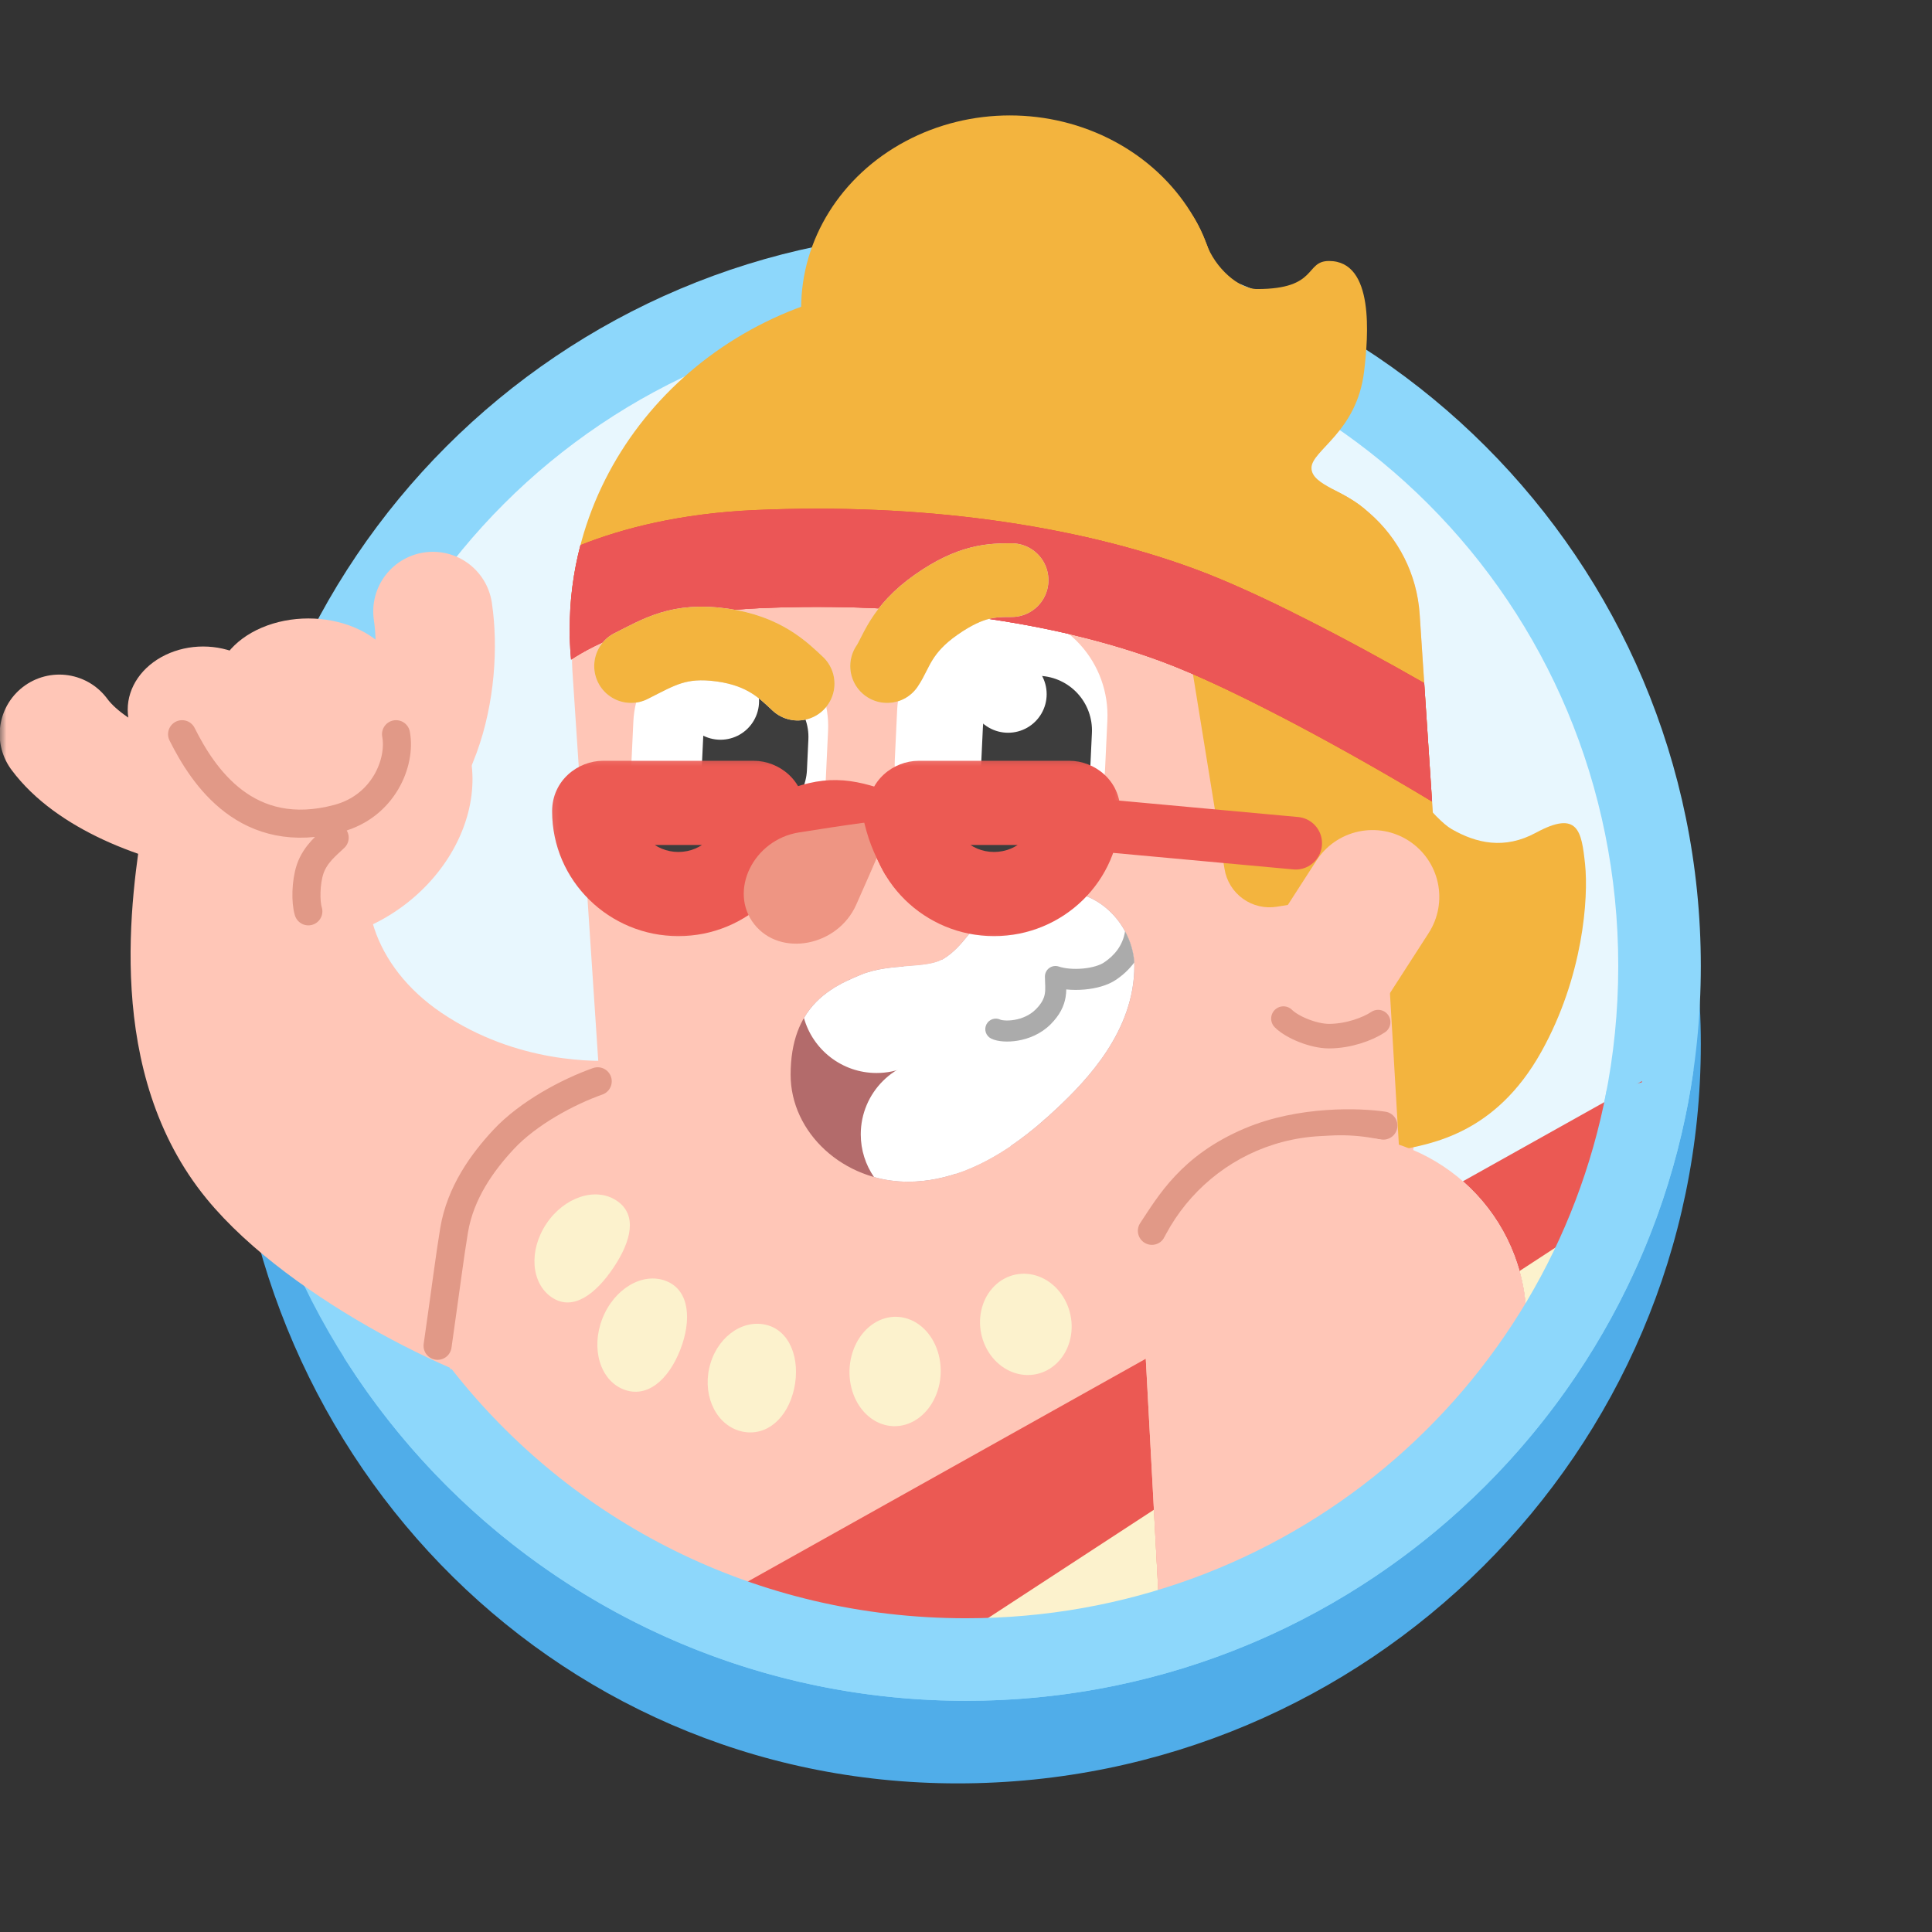 <svg xmlns="http://www.w3.org/2000/svg" xmlns:xlink="http://www.w3.org/1999/xlink" xmlns:inkscape="http://www.inkscape.org/namespaces/inkscape" version="1.1" width="150" height="150" viewBox="0 0 150 150">
<rect x="0" y="0" width="150" height="150" fill="#333333" stroke="none"/>
<defs>
<clipPath id="clip_0">
<path d="M0 0H150V150H0Z"/>
</clipPath>
<mask id="mask_1">
<g>
<clipPath id="clip_2">
<path d="M0 0H150V150H0Z"/>
</clipPath>
<g clip-path="url(#clip_2)">
<path d="M0 0H150V150H0Z" fill="#ffffff"/>
</g>
</g>
"/>
</mask>
<clipPath id="clip_3">
<path d="M0 0H150V150H0Z"/>
</clipPath>
<mask id="mask_4">
<g>
<clipPath id="clip_5">
<path d="M0 0H150V150H0Z"/>
</clipPath>
<g clip-path="url(#clip_5)">
<clipPath id="clip_6">
<path d="M42.134 58.335H63.134V73.335H42.134Z"/>
</clipPath>
<g clip-path="url(#clip_6)">
<path d="M42.134 58.335H63.134V73.335H42.134Z" fill="#ffffff"/>
<path d="M46.819 62.335C46.449 62.335 46.134 62.616 46.134 62.986 46.134 66.536 49.06 69.414 52.67 69.414 56.279 69.414 59.205 66.536 59.205 62.986 59.205 62.616 58.891 62.335 58.521 62.335H46.819Z" fill-rule="evenodd"/>
</g>
</g>
</g>
"/>
</mask>
<clipPath id="clip_7">
<path d="M0 0H150V150H0Z"/>
</clipPath>
<mask id="mask_8">
<g>
<clipPath id="clip_9">
<path d="M0 0H150V150H0Z"/>
</clipPath>
<g clip-path="url(#clip_9)">
<clipPath id="clip_10">
<path d="M66.643 58.335H87.643V73.335H66.643Z"/>
</clipPath>
<g clip-path="url(#clip_10)">
<path d="M66.643 58.335H87.643V73.335H66.643Z" fill="#ffffff"/>
<path d="M71.327 62.335C70.957 62.335 70.643 62.616 70.643 62.986 70.643 66.536 73.569 69.414 77.178 69.414 80.788 69.414 83.714 66.536 83.714 62.986 83.714 62.616 83.399 62.335 83.029 62.335H71.327Z" fill-rule="evenodd"/>
</g>
</g>
</g>
"/>
</mask>
<clipPath id="clip_11">
<path d="M0 0H150V150H0Z"/>
</clipPath>
</defs>
<g>
<g clip-path="url(#clip_0)">
<g mask="url(#mask_1)">
<g>
<g clip-path="url(#clip_3)">
<path d="M74.331 30.596C45.876 30.596 24.299 52.534 24.299 80.769 24.299 109.004 45.904 131.879 74.359 131.879 102.814 131.879 125.587 109.305 125.587 81.07 125.587 52.835 102.785 30.596 74.331 30.596ZM17.949 80.769C17.949 49.168 42.484 24.186 74.331 24.186 106.177 24.186 132.051 49.469 132.051 81.07 132.051 112.671 106.206 138.462 74.359 138.462 42.512 138.462 17.949 112.37 17.949 80.769Z" fill="#50ade9" fill-rule="evenodd"/>
<path d="M128.959 75.018C128.959 105.184 104.505 129.638 74.339 129.638 44.173 129.638 19.719 105.184 19.719 75.018 19.719 44.852 44.173 20.398 74.339 20.398 104.505 20.398 128.959 44.852 128.959 75.018Z" fill="#e8f7fe"/>
<path d="M75 24.359C46.847 24.359 24.359 46.847 24.359 75 24.359 103.153 46.847 125.641 75 125.641 103.153 125.641 125.641 103.153 125.641 75 125.641 46.847 103.153 24.359 75 24.359ZM17.949 75C17.949 43.492 43.492 17.949 75 17.949 106.509 17.949 132.051 43.492 132.051 75 132.051 106.509 106.509 132.051 75 132.051 43.492 132.051 17.949 106.509 17.949 75Z" fill="#8dd7fb" fill-rule="evenodd"/>
<path d="M52.67 87.39C43.646 87.39 36.331 94.705 36.331 103.729V115.101L58.389 128.512H88.617C89.7 128.512 99.581 123.464 106.862 119.642V103.729C106.862 94.705 99.547 87.39 90.523 87.39H52.67Z" fill="#ffc6b7" fill-rule="evenodd"/>
<path d="M34.615 103.205 38.462 104.487 40.385 107.693 35.256 108.975 34.615 103.205Z" fill="#ffc6b7"/>
<path d="M55.095 39.886C48.792 40.304 44.022 45.752 44.439 52.055L47.464 97.705C47.882 104.008 53.33 108.779 59.633 108.361L102.591 105.515C108.893 105.097 113.664 99.649 113.247 93.346L113.239 93.233 109.448 91.337 109.993 87.252 112.752 85.873 110.222 47.696C109.804 41.393 104.356 36.622 98.053 37.04L55.095 39.886Z" fill="#ffc6b7" fill-rule="evenodd"/>
<path stroke-width="2.179" stroke-linecap="round" stroke-miterlimit="4" stroke-linejoin="miter" fill="none" stroke="#e19987" d="M107.406 87.39C105.591 87.118 101.007 86.941 97.058 88.616 92.429 90.579 90.795 93.518 89.433 95.56"/>
<path d="M124.154 98.009 127.492 83.929 113.58 91.715C116.405 94.188 118.269 97.755 118.487 101.801L118.676 105.314 124.154 98.009ZM90.147 127.595 88.959 105.494 52.887 125.683C57.361 127.744 61.559 129.686 62.201 130.007 63.29 130.552 78.54 129.78 86.029 129.326L90.147 127.595Z" fill="#eb5953" fill-rule="evenodd"/>
<path d="M89.589 117.216 69.848 130.105C75.082 129.94 81.796 129.582 86.029 129.326L90.147 127.595 89.589 117.216ZM118.675 105.314 124.154 98.009 125.097 94.031 117.975 98.682C118.254 99.68 118.428 100.723 118.486 101.801L118.675 105.314Z" fill="#fcf2cd" fill-rule="evenodd"/>
<path d="M93.654 18.902C93.109 17.377 92.429 16.451 92.156 16.178L86.71 25.029 92.973 40.551 101.279 44.636C103.322 43.365 107.161 40.715 106.181 39.734 104.547 38.1 101.824 37.699 101.824 36.33 101.824 34.962 105.343 33.558 105.909 28.841 106.236 26.107 106.726 20.263 103.185 20.263 101.279 20.263 102.368 22.442 97.603 22.442 96.181 22.442 94.335 20.808 93.654 18.902Z" fill="#f3b43e"/>
<path d="M111.308 64.081 94.063 51.99 92.214 37.429 98.054 37.042C104.357 36.625 109.805 41.396 110.223 47.699L111.308 64.081Z" fill="#f3b43e" fill-rule="evenodd"/>
<path d="M100.196 51.455C100.282 50.6 100.326 49.733 100.326 48.856 100.326 34.042 87.768 22.033 72.277 22.033 57.414 22.033 45.251 33.088 44.289 47.069L60.431 44.499 81.127 45.724 100.196 51.455Z" fill="#f3b43e" fill-rule="evenodd"/>
<path transform="matrix(.987,-.16,.16,.987,-6.603,15.361)" d="M95.578 48.663H102.386C103.325 48.663 104.226 49.036 104.89 49.7 105.553 50.364 105.926 51.264 105.926 52.203V67.716C105.926 68.655 105.553 69.555 104.89 70.219 104.226 70.883 103.325 71.256 102.386 71.256H95.578C94.639 71.256 93.739 70.883 93.075 70.219 92.411 69.555 92.038 68.655 92.038 67.716V52.203C92.038 51.264 92.411 50.364 93.075 49.7 93.739 49.036 94.639 48.663 95.578 48.663Z" fill="#f3b43e"/>
<path d="M106.998 61.52 107.815 58.797C108.95 60.34 111.372 63.611 112.717 64.379 114.623 65.469 116.801 65.979 119.252 64.651 122.52 62.881 122.793 64.515 123.065 67.102 123.337 69.689 122.929 75.817 119.661 81.672 116.089 88.071 111.083 88.797 108.632 89.297L106.998 61.52Z" fill="#f3b43e"/>
<path d="M94.607 23.94C94.607 29.291 91.519 34.235 86.506 36.911 81.492 39.586 75.316 39.586 70.303 36.911 65.289 34.235 62.201 29.291 62.201 23.94 62.201 18.589 65.289 13.644 70.303 10.969 75.316 8.293 81.492 8.293 86.506 10.969 91.519 13.644 94.607 18.589 94.607 23.94Z" fill="#f3b43e"/>
<path d="M70.507 91.748C65.469 91.748 61.384 87.936 61.384 83.443 61.384 78.132 64.519 76.633 66.831 75.681 69.145 74.728 71.868 75.273 73.23 74.456 74.592 73.639 75.272 72.277 76.089 71.597 76.906 70.916 78.268 69.146 82.08 69.146 85.893 69.146 88.072 72.414 88.072 75.001 88.072 80.039 84.395 83.851 82.08 86.03 79.766 88.208 75.545 91.748 70.507 91.748Z" fill="#b36b6b"/>
<path d="M73.123 74.516C73.624 75.379 73.911 76.382 73.911 77.452 73.911 80.686 71.289 83.307 68.056 83.307 65.372 83.307 63.109 81.501 62.418 79.037 63.534 77.124 65.351 76.29 66.831 75.681 68.013 75.194 69.302 75.098 70.462 75.012 71.514 74.934 72.46 74.863 73.123 74.516Z" fill="#ffffff" fill-rule="evenodd"/>
<path d="M67.857 91.385C68.696 91.621 69.585 91.748 70.507 91.748 73.536 91.748 76.269 90.469 78.471 88.975 78.516 88.68 78.54 88.379 78.54 88.072 78.54 84.838 75.919 82.217 72.685 82.217 69.451 82.217 66.83 84.838 66.83 88.072 66.83 89.301 67.209 90.443 67.857 91.385Z" fill="#ffffff" fill-rule="evenodd"/>
<path d="M70.157 75.035 70.507 82.489 74.21 91.13C77.588 90.019 80.36 87.648 82.08 86.03 84.395 83.851 88.071 80.039 88.071 75.001 88.071 72.414 85.893 69.146 82.08 69.146 78.751 69.146 77.291 70.496 76.43 71.291 76.305 71.406 76.193 71.51 76.089 71.597 75.778 71.856 75.487 72.213 75.171 72.602 74.656 73.235 74.073 73.95 73.23 74.456 72.564 74.856 71.572 74.929 70.462 75.012 70.361 75.02 70.26 75.027 70.157 75.035Z" fill="#ffffff" fill-rule="evenodd"/>
<path d="M87.349 72.301C87.774 73.086 88.018 73.931 88.064 74.726 87.651 75.288 87.143 75.739 86.618 76.088 85.969 76.522 85.067 76.747 84.221 76.825 83.751 76.868 83.259 76.869 82.786 76.82 82.782 77.006 82.768 77.206 82.733 77.415 82.618 78.108 82.291 78.804 81.569 79.527 80.806 80.289 79.852 80.653 79.035 80.793 78.624 80.863 78.231 80.879 77.89 80.855 77.568 80.833 77.224 80.77 76.95 80.633 76.546 80.431 76.382 79.94 76.584 79.537 76.786 79.133 77.277 78.97 77.68 79.171 77.68 79.171 77.68 79.171 77.68 79.171L77.681 79.172C77.692 79.175 77.792 79.211 78.004 79.225 78.211 79.24 78.474 79.231 78.76 79.182 79.339 79.083 79.951 78.834 80.413 78.371 80.916 77.868 81.067 77.475 81.121 77.147 81.152 76.966 81.157 76.778 81.151 76.558 81.149 76.494 81.146 76.414 81.142 76.327V76.327C81.135 76.164 81.127 75.975 81.127 75.817 81.127 75.555 81.254 75.308 81.467 75.154 81.68 75.001 81.954 74.959 82.203 75.042 82.678 75.201 83.369 75.262 84.072 75.198 84.786 75.132 85.382 74.949 85.712 74.729 86.511 74.196 87.178 73.417 87.349 72.301Z" fill="#ababab" fill-rule="evenodd"/>
<path d="M102.483 88.208C94.524 88.635 88.418 95.435 88.846 103.395L90.155 127.75 105.5 121.701 118.783 107.328 118.486 101.801C118.058 93.841 111.259 87.736 103.299 88.164L102.483 88.208Z" fill="#ffc6b7" fill-rule="evenodd"/>
<path transform="matrix(.999,.047,-.047,.999,2.28,-3.232)" d="M78.204 46.985H78.204C80.371 46.985 82.449 47.846 83.981 49.378 85.513 50.91 86.374 52.988 86.374 55.155V58.968C86.374 61.134 85.513 63.212 83.981 64.744 82.449 66.276 80.371 67.137 78.204 67.137H78.204C76.038 67.137 73.96 66.276 72.428 64.744 70.895 63.212 70.035 61.134 70.035 58.968V55.155C70.035 52.988 70.895 50.91 72.428 49.378 73.96 47.846 76.038 46.985 78.204 46.985Z" fill="#ffffff"/>
<path transform="matrix(.999,.047,-.047,.999,2.534,-3.529)" d="M80.745 52.259H80.745C81.869 52.259 82.946 52.705 83.741 53.5 84.535 54.294 84.982 55.372 84.982 56.495V62.769C84.982 63.893 84.535 64.97 83.741 65.765 82.946 66.559 81.869 67.006 80.745 67.006H80.745C79.621 67.006 78.544 66.559 77.749 65.765 76.955 64.97 76.508 63.893 76.508 62.769V56.495C76.508 55.372 76.955 54.294 77.749 53.5 78.544 52.705 79.621 52.259 80.745 52.259Z" fill="#3d3d3d"/>
<path transform="matrix(.999,.047,-.047,.999,2.326,-2.269)" d="M57.096 48.447H57.096C59.103 48.447 61.028 49.245 62.447 50.664 63.866 52.083 64.663 54.007 64.663 56.014V61.033C64.663 63.039 63.866 64.964 62.447 66.383 61.028 67.802 59.103 68.599 57.096 68.599H57.096C55.09 68.599 53.165 67.802 51.746 66.383 50.327 64.964 49.53 63.039 49.53 61.033V56.014C49.53 54.007 50.327 52.083 51.746 50.664 53.165 49.245 55.09 48.447 57.096 48.447Z" fill="#ffffff"/>
<path transform="matrix(.999,.047,-.047,.999,2.542,-2.511)" d="M58.881 52.932V52.932C59.964 52.932 61.002 53.362 61.767 54.128 62.533 54.894 62.963 55.932 62.963 57.015V59.413C62.963 60.495 62.533 61.534 61.767 62.299 61.002 63.065 59.964 63.495 58.881 63.495 57.798 63.495 56.76 63.065 55.994 62.299 55.229 61.534 54.799 60.495 54.799 59.413V57.015C54.799 55.932 55.229 54.894 55.994 54.128 56.76 53.362 57.798 52.932 58.881 52.932Z" fill="#3d3d3d"/>
<path d="M81.263 53.895C81.263 54.965 80.692 55.954 79.766 56.489 78.839 57.024 77.697 57.024 76.77 56.489 75.843 55.954 75.272 54.965 75.272 53.895 75.272 52.824 75.843 51.835 76.77 51.3 77.697 50.765 78.839 50.765 79.766 51.3 80.692 51.835 81.263 52.824 81.263 53.895Z" fill="#ffffff"/>
<path d="M58.933 54.438C58.933 55.508 58.362 56.497 57.436 57.032 56.509 57.567 55.367 57.567 54.44 57.032 53.513 56.497 52.942 55.508 52.942 54.438 52.942 53.368 53.513 52.379 54.44 51.844 55.367 51.309 56.509 51.309 57.436 51.844 58.362 52.379 58.933 53.368 58.933 54.438Z" fill="#ffffff"/>
<path d="M59.75 60.837H46.678L44.364 63.016 45.317 66.829 49.129 70.096 53.623 71.049 58.66 69.279 60.567 63.561 59.75 60.837Z" fill="#3d3d3d"/>
<path d="M84.395 60.837H71.323L69.009 63.016 69.962 66.829 73.774 70.096 78.268 71.049 83.305 69.279 85.212 63.561 84.395 60.837Z" fill="#3d3d3d"/>
<g mask="url(#mask_4)">
<g>
<g clip-path="url(#clip_7)">
<path d="M52.67 66.146C50.814 66.146 49.402 64.681 49.402 62.986H42.866C42.866 68.392 47.307 72.682 52.67 72.682V66.146ZM55.938 62.986C55.938 64.681 54.526 66.146 52.67 66.146V72.682C58.033 72.682 62.473 68.392 62.473 62.986H55.938ZM58.521 59.068H46.819V65.603H58.521V59.068ZM62.473 62.986C62.473 60.597 60.474 59.068 58.521 59.068V65.603C57.308 65.603 55.938 64.635 55.938 62.986H62.473ZM49.402 62.986C49.402 64.635 48.032 65.603 46.819 65.603V59.068C44.866 59.068 42.866 60.597 42.866 62.986H49.402Z" fill="#ec5a53"/>
</g>
</g>
</g>
<g mask="url(#mask_8)">
<g>
<g clip-path="url(#clip_11)">
<path d="M77.178 66.146C75.322 66.146 73.91 64.681 73.91 62.986H67.375C67.375 68.392 71.815 72.682 77.178 72.682V66.146ZM80.446 62.986C80.446 64.681 79.034 66.146 77.178 66.146V72.682C82.541 72.682 86.982 68.392 86.982 62.986H80.446ZM83.029 59.068H71.327V65.603H83.029V59.068ZM86.982 62.986C86.982 60.597 84.982 59.068 83.029 59.068V65.603C81.817 65.603 80.446 64.635 80.446 62.986H86.982ZM73.91 62.986C73.91 64.635 72.54 65.603 71.327 65.603V59.068C69.374 59.068 67.375 60.597 67.375 62.986H73.91Z" fill="#ec5a53"/>
</g>
</g>
</g>
<path stroke-width="4.085" stroke-linecap="round" stroke-miterlimit="4" stroke-linejoin="miter" fill="none" stroke="#ec5a53" d="M61.384 63.424C64.149 62.266 65.699 62.407 68.464 63.424"/>
<path stroke-width="4.085" stroke-linecap="round" stroke-miterlimit="4" stroke-linejoin="miter" fill="none" stroke="#ec5a53" d="M85.757 64.105 100.598 65.467"/>
<path d="M69.159 63.709C69.277 63.858 67.925 66.997 66.474 70.248 65.029 73.484 60.59 74.323 58.565 71.763 56.541 69.202 58.475 65.196 62.031 64.63 65.604 64.062 69.04 63.56 69.159 63.709Z" fill="#ee9583"/>
<path d="M66.967 63.289C67.375 65.15 67.77 66.154 68.737 67.919L70.643 66.965 69.281 62.881 66.967 63.289Z" fill="#ec5a53"/>
<path d="M44.228 48.856C44.228 49.039 44.23 49.22 44.234 49.402 44.23 49.402 44.228 49.401 44.228 49.401 44.228 49.397 44.231 49.436 44.236 49.516 44.251 50.087 44.284 50.652 44.335 51.213 46.024 50.087 50.7 47.582 58.964 47.219 70.957 46.692 81.872 48.285 90.155 51.344 95.844 53.444 105.133 58.578 111.185 62.231L110.576 53.032C104.757 49.704 97.741 46.017 92.796 44.191 83.378 40.713 71.418 39.039 58.629 39.601 52.812 39.857 48.326 41.026 45.067 42.32 44.519 44.412 44.228 46.602 44.228 48.856Z" fill="#e64242" fill-rule="evenodd"/>
<path d="M99.426 55.623C100.013 53.462 100.326 51.194 100.326 48.856 100.326 48.406 100.314 47.958 100.291 47.513 97.576 46.169 94.984 44.997 92.796 44.19 83.378 40.712 71.418 39.038 58.63 39.6 52.812 39.856 48.327 41.025 45.067 42.319 44.519 44.411 44.228 46.601 44.228 48.856 44.228 49.65 44.264 50.436 44.334 51.212 46.023 50.086 50.7 47.581 58.964 47.218 70.957 46.691 81.872 48.284 90.155 51.342 92.722 52.29 96.021 53.855 99.426 55.623Z" fill="#eb5656" fill-rule="evenodd"/>
<path d="M83.565 41.536C65.356 45.221 44.228 49.48 44.228 49.402 44.228 49.388 44.272 50.035 44.351 51.204 46.053 50.073 50.725 47.582 58.965 47.22 70.957 46.693 81.872 48.287 90.155 51.345 95.845 53.446 105.133 58.579 111.185 62.232L110.576 53.033C104.757 49.706 97.742 46.018 92.796 44.192 89.937 43.136 86.844 42.247 83.565 41.536Z" fill="#eb5656" fill-rule="evenodd"/>
<path stroke-width="5.719" stroke-linecap="round" stroke-miterlimit="4" stroke-linejoin="miter" fill="none" stroke="#dfdfdf" d="M68.873 51.715C69.572 50.713 69.896 48.901 72.685 46.95 75.408 45.043 77.042 45.043 78.54 45.043"/>
<path stroke-width="5.719" stroke-linecap="round" stroke-miterlimit="4" stroke-linejoin="miter" fill="none" stroke="#f3b43e" d="M68.873 51.715C69.572 50.713 69.896 48.901 72.685 46.95 75.408 45.043 77.042 45.043 78.54 45.043"/>
<path stroke-width="5.719" stroke-linecap="round" stroke-miterlimit="4" stroke-linejoin="miter" fill="none" stroke="#dfdfdf" d="M48.994 51.715C51.172 50.626 52.703 49.607 56.074 50.081 59.366 50.545 60.834 52.056 61.929 53.077"/>
<path stroke-width="5.719" stroke-linecap="round" stroke-miterlimit="4" stroke-linejoin="miter" fill="none" stroke="#f3b43e" d="M48.994 51.715C51.172 50.626 52.703 49.607 56.074 50.081 59.366 50.545 60.834 52.056 61.929 53.077"/>
<path transform="matrix(.841,.542,-.542,.841,50.53,-46.923)" d="M110.181 62.4H110.181C111.555 62.4 112.874 62.946 113.846 63.918 114.818 64.89 115.364 66.209 115.364 67.583V73.268C115.364 74.643 114.818 75.961 113.846 76.933 112.874 77.905 111.555 78.451 110.181 78.451H110.181C108.806 78.451 107.487 77.905 106.515 76.933 105.543 75.961 104.997 74.643 104.997 73.268V67.583C104.997 66.209 105.543 64.89 106.515 63.918 107.487 62.946 108.806 62.4 110.181 62.4Z" fill="#ffc6b7"/>
<path stroke-width="1.906" stroke-linecap="round" stroke-miterlimit="4" stroke-linejoin="miter" fill="none" stroke="#e19987" d="M99.645 79.084C100.326 79.765 101.987 80.446 103.185 80.446 104.683 80.446 106.181 79.901 106.998 79.356"/>
<path d="M34.288 78.642C40.143 82.591 46.361 82.454 48.176 82.318 48.812 84.361 50.001 89.862 49.674 95.526 49.266 102.606 46.134 108.87 41.505 108.325 36.875 107.78 22.634 101.119 16.043 93.075 8.009 83.271 10.188 69.519 11.141 63.528 12.094 57.537 19.991 57.946 24.076 58.626 27.344 59.171 29.522 63.029 29.522 65.298 27.344 69.247 28.875 74.991 34.288 78.642Z" fill="#ffc6b7"/>
<path transform="matrix(.812,-.584,.584,.812,-31.701,26.599)" d="M37.38 62.438C37.38 65.955 35.092 69.204 31.379 70.963 27.667 72.722 23.092 72.722 19.379 70.963 15.666 69.204 13.379 65.955 13.379 62.438 13.379 58.92 15.666 55.67 19.379 53.912 23.092 52.153 27.667 52.153 31.379 53.912 35.092 55.67 37.38 58.92 37.38 62.438Z" fill="#ffc6b7"/>
<path stroke-width="9.259" stroke-linecap="round" stroke-miterlimit="4" stroke-linejoin="miter" fill="none" stroke="#ffc6b7" d="M33.607 47.471C34.016 50.194 33.779 53.798 32.654 56.866 31.156 60.951 30.067 60.27 27.616 61.904"/>
<path stroke-width="9.259" stroke-linecap="round" stroke-miterlimit="4" stroke-linejoin="miter" fill="none" stroke="#ffc6b7" d="M4.605 57.004C6.92 60.135 12.23 62.45 17.813 63.267"/>
<path d="M31.156 53.327C31.156 55.224 29.781 56.977 27.548 57.926 25.315 58.875 22.564 58.875 20.331 57.926 18.099 56.977 16.723 55.224 16.723 53.327 16.723 51.43 18.099 49.677 20.331 48.728 22.564 47.78 25.315 47.78 27.548 48.728 29.781 49.677 31.156 51.43 31.156 53.327Z" fill="#ffc6b7"/>
<path d="M21.625 55.097C21.625 56.848 20.509 58.467 18.698 59.342 16.886 60.218 14.654 60.218 12.843 59.342 11.031 58.467 9.915 56.848 9.915 55.097 9.915 53.346 11.031 51.728 12.843 50.852 14.654 49.976 16.886 49.976 18.698 50.852 20.509 51.728 21.625 53.346 21.625 55.097Z" fill="#ffc6b7"/>
<path stroke-width="2.179" stroke-linecap="round" stroke-miterlimit="4" stroke-linejoin="miter" fill="none" stroke="#e19987" d="M30.748 57.004C31.157 59.182 29.783 62.59 26.255 63.539 19.174 65.446 15.771 60.272 14.137 57.004M23.94 70.756C23.713 70.03 23.737 68.506 24.076 67.488 24.485 66.263 25.483 65.536 25.983 65.037"/>
<path stroke-width="2.179" stroke-linecap="round" stroke-miterlimit="4" stroke-linejoin="miter" fill="none" stroke="#e19987" d="M33.974 104.487C34.615 100 34.932 97.459 35.257 95.513 35.742 92.602 37.449 90.234 39.103 88.462 41.009 86.419 44.092 84.769 46.406 83.952"/>
<path transform="matrix(.979,-.204,.204,.979,-19.295,18.399)" d="M83.176 102.831C83.176 104.242 82.501 105.545 81.406 106.251 80.311 106.956 78.961 106.956 77.866 106.251 76.771 105.545 76.096 104.242 76.096 102.831 76.096 101.42 76.771 100.117 77.866 99.411 78.961 98.706 80.311 98.706 81.406 99.411 82.501 100.117 83.176 101.42 83.176 102.831Z" fill="#fcf2cd"/>
<path transform="matrix(1,.031,-.031,1,3.337,-2.105)" d="M72.998 106.434C72.998 107.951 72.323 109.352 71.228 110.111 70.133 110.869 68.783 110.869 67.688 110.111 66.593 109.352 65.918 107.951 65.918 106.434 65.918 104.917 66.593 103.516 67.688 102.757 68.783 101.999 70.133 101.999 71.228 102.757 72.323 103.516 72.998 104.917 72.998 106.434Z" fill="#fcf2cd"/>
<path d="M61.657 107.815C61.154 110.105 59.518 111.56 57.608 111.141 55.699 110.722 54.558 108.526 55.061 106.235 55.563 103.945 57.519 102.428 59.428 102.847 61.338 103.266 62.159 105.524 61.657 107.815Z" fill="#fcf2cd"/>
<path d="M52.806 104.817C51.892 107.14 50.229 108.588 48.41 107.872 46.591 107.156 45.857 104.693 46.771 102.369 47.685 100.046 49.901 98.742 51.72 99.458 53.539 100.174 53.72 102.494 52.806 104.817Z" fill="#fcf2cd"/>
<path d="M47.632 98.418C46.242 100.493 44.473 101.821 42.849 100.733 41.224 99.645 41.034 97.082 42.424 95.007 43.813 92.933 46.256 92.133 47.88 93.221 49.505 94.309 49.022 96.344 47.632 98.418Z" fill="#fcf2cd"/>
<path d="M26.684 105.353C36.782 121.393 54.646 132.051 75 132.051 103.77 132.051 127.566 110.756 131.485 83.068L124.73 84.695C120.258 108.144 99.833 125.641 75 125.641 58.705 125.641 44.307 118.106 35.07 106.3L34.615 106.41 26.684 105.353Z" fill="#8dd7fb" fill-rule="evenodd"/>
</g>
</g>
</g>
</g>
</g>
</svg>
